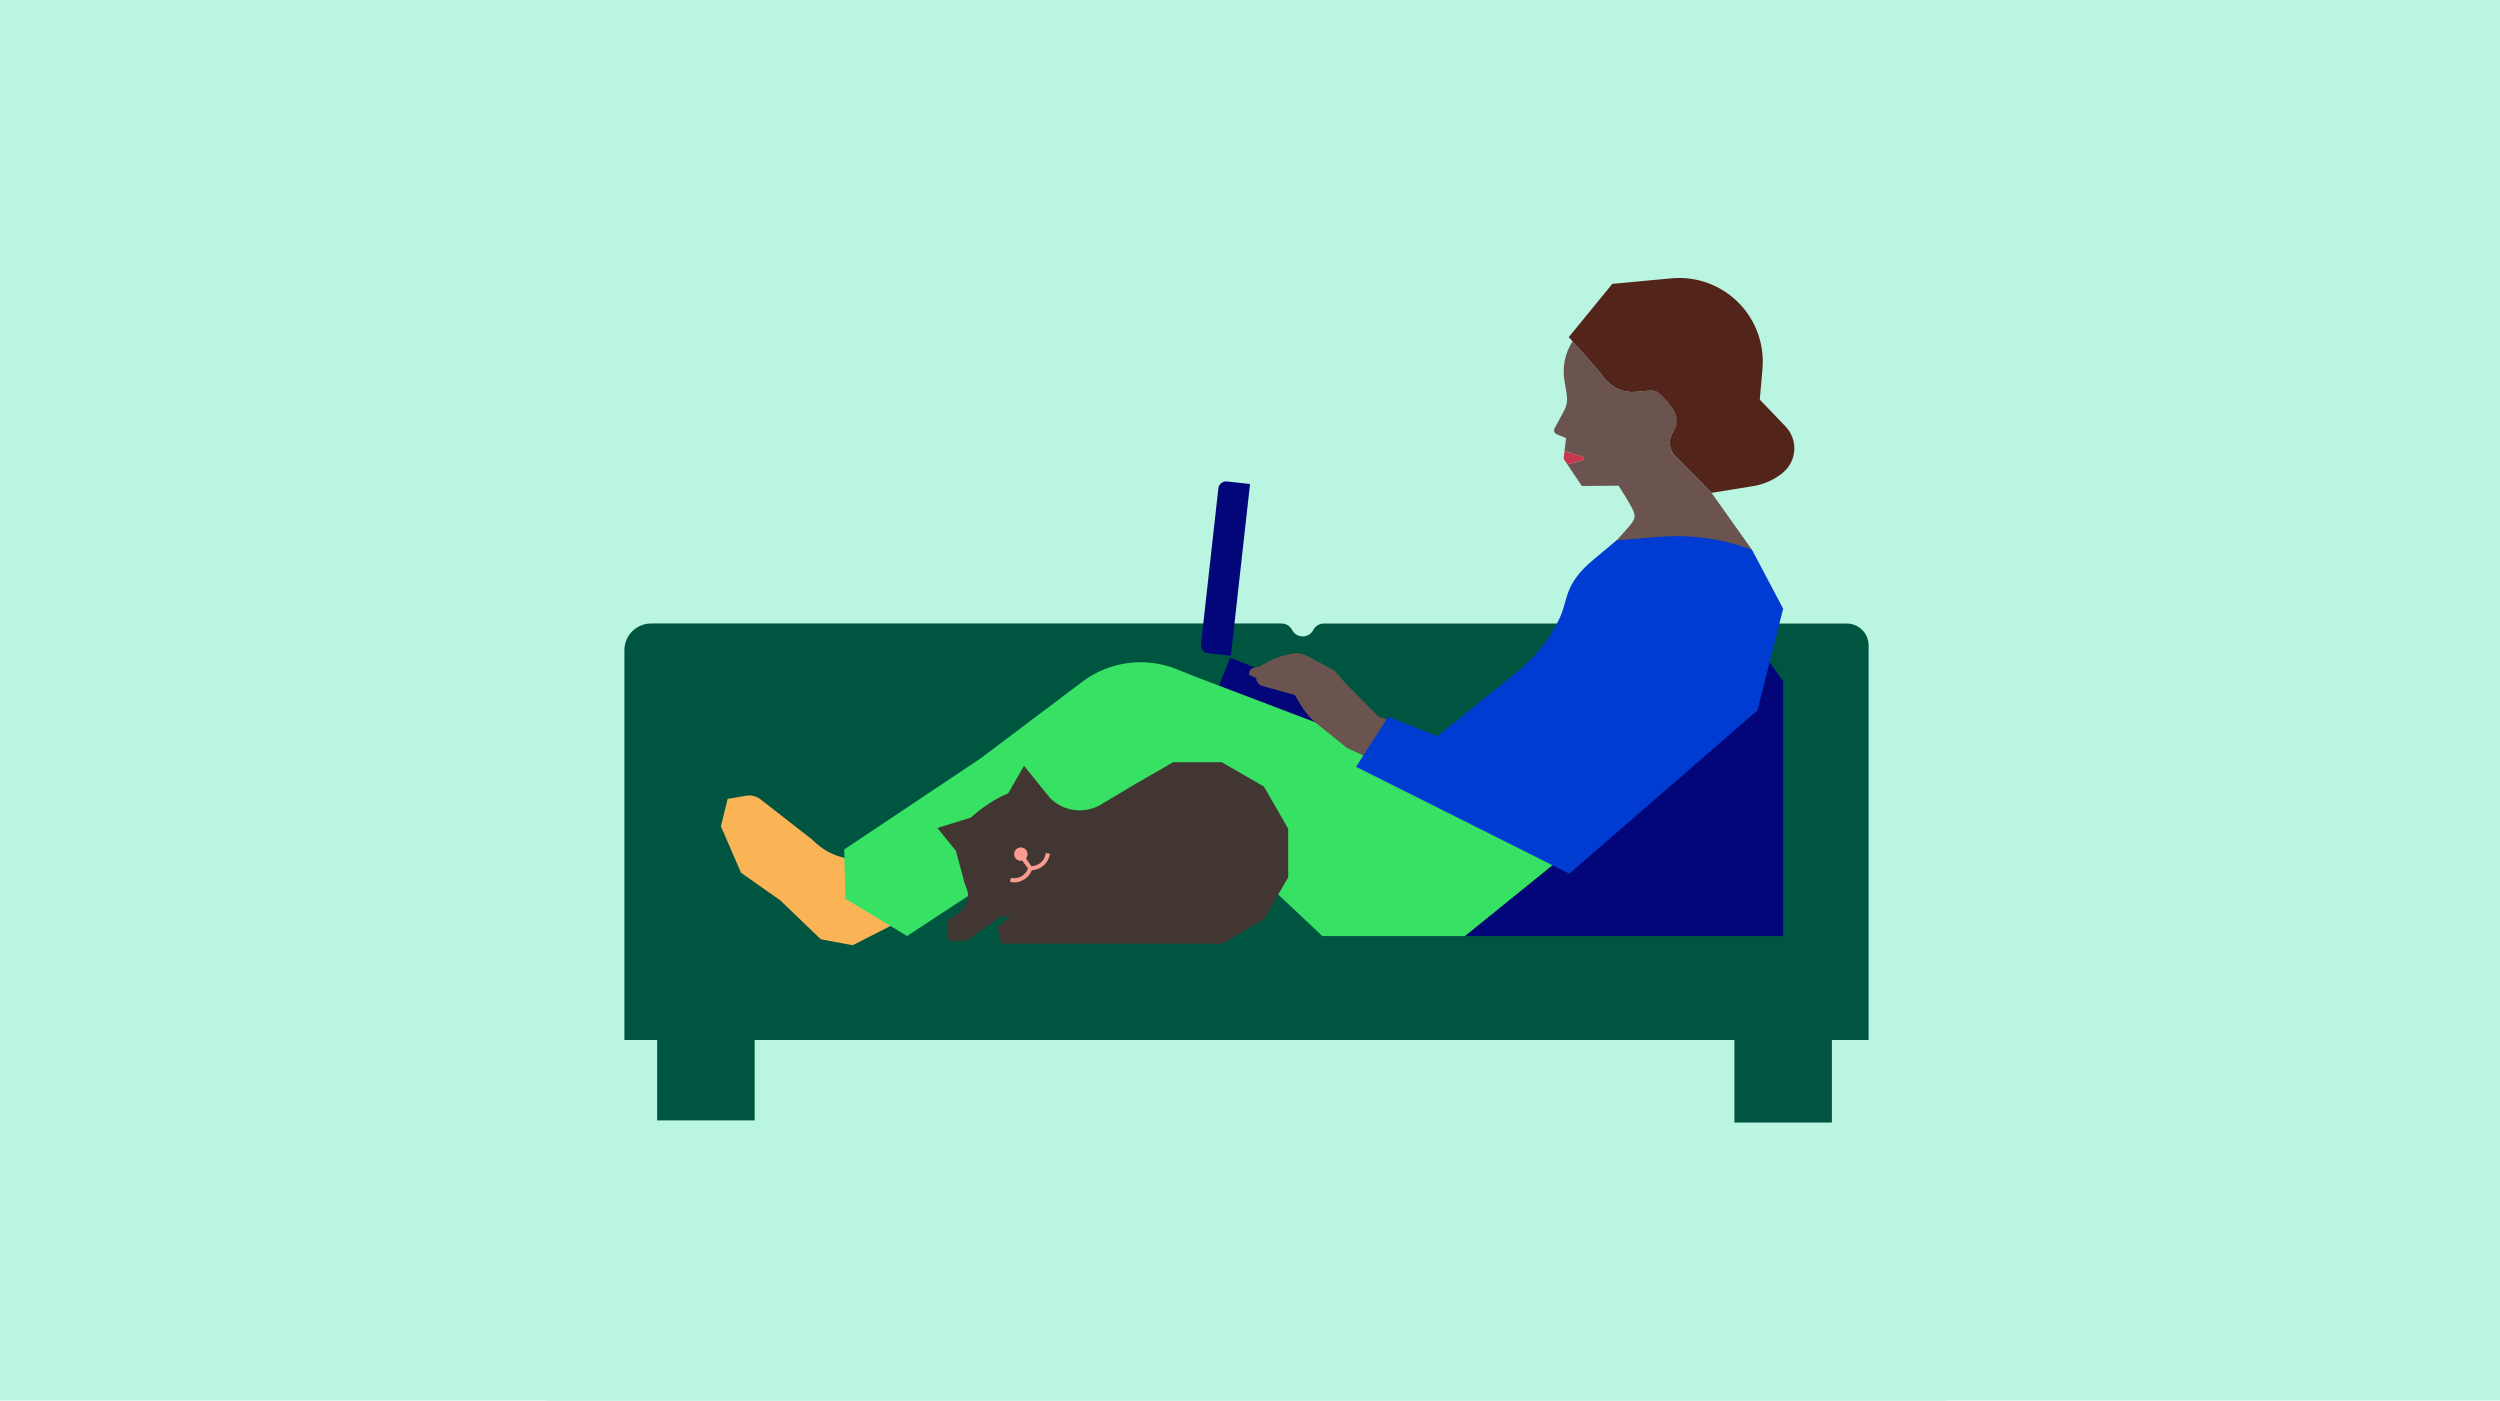 <svg width="357" height="200" viewBox="0 0 357 200" fill="none" xmlns="http://www.w3.org/2000/svg">
<rect width="357" height="200" fill="#B9F5E1"/>
<rect width="200" height="200.001" transform="translate(78)" fill="#B9F5E1"/>
<path d="M263.709 89.037H189.054C188.741 89.038 188.434 89.124 188.167 89.288C187.899 89.451 187.682 89.684 187.539 89.963C187.398 90.233 187.188 90.46 186.93 90.621C186.672 90.782 186.376 90.871 186.072 90.88C185.768 90.888 185.467 90.816 185.2 90.669C184.934 90.523 184.711 90.308 184.556 90.046L184.465 89.868C184.314 89.615 184.099 89.404 183.842 89.258C183.585 89.112 183.294 89.035 182.998 89.035H92.972C92.472 89.035 91.977 89.133 91.515 89.324C91.052 89.516 90.633 89.796 90.279 90.15C89.925 90.503 89.644 90.923 89.453 91.385C89.262 91.847 89.163 92.342 89.163 92.843V148.513H93.839V159.994H107.765V148.513H247.672V160.302H261.596V148.513H266.835V92.161C266.835 91.751 266.754 91.344 266.597 90.965C266.44 90.586 266.21 90.242 265.92 89.951C265.629 89.661 265.285 89.431 264.905 89.274C264.526 89.117 264.12 89.037 263.709 89.037Z" fill="#005541"/>
<path d="M244.411 70.378H244.402L239.415 65.304C238.892 64.867 238.554 64.248 238.467 63.573C238.381 62.897 238.553 62.213 238.95 61.659C239.135 61.407 240.094 60.598 240.152 60.296L238.115 57.348C237.902 56.858 237.545 56.444 237.091 56.162C236.638 55.88 236.109 55.743 235.576 55.769L233.561 55.954C232.721 56.033 231.874 55.898 231.101 55.561C230.327 55.223 229.652 54.695 229.139 54.026C228.187 52.783 225.674 49.978 224.559 48.743C223.474 50.428 223.065 52.461 223.413 54.435L223.633 55.68L223.755 56.581C223.848 57.271 223.718 57.972 223.385 58.583L221.994 61.165C221.954 61.24 221.929 61.323 221.923 61.408C221.916 61.494 221.928 61.579 221.957 61.66C221.985 61.74 222.031 61.814 222.09 61.876C222.149 61.938 222.221 61.986 222.3 62.019L223.635 62.565L223.278 65.511L225.89 69.4L231.133 69.354L232.203 71.069C233.565 73.406 233.87 73.719 232.687 75.104C229.863 78.428 230.985 76.598 230.568 78.356L229.44 78.344L247.098 78.507H250.179L244.411 70.378ZM225.905 65.765L223.835 66.32L223.279 65.502L223.411 64.417L225.918 65.183C225.981 65.202 226.037 65.242 226.075 65.295C226.114 65.348 226.134 65.413 226.133 65.479C226.131 65.545 226.108 65.609 226.067 65.66C226.026 65.712 225.969 65.749 225.905 65.765Z" fill="#6B544F"/>
<path d="M233.563 55.958L235.578 55.772C236.669 55.722 237.213 56.248 238.111 57.352L239.013 58.648C239.319 59.091 239.479 59.619 239.468 60.157C239.458 60.696 239.279 61.217 238.956 61.648V61.657C238.559 62.212 238.387 62.895 238.473 63.571C238.559 64.247 238.898 64.865 239.42 65.302L244.407 70.376H244.417L250.378 69.411C251.923 69.161 253.374 68.505 254.583 67.511C255.064 67.117 255.457 66.627 255.739 66.073C256.021 65.519 256.186 64.913 256.223 64.292C256.26 63.672 256.168 63.05 255.953 62.467C255.739 61.883 255.406 61.351 254.976 60.902L251.296 57.059L251.68 52.672C251.845 50.782 251.557 48.879 250.84 47.122C250.122 45.364 248.997 43.804 247.556 42.569C246.339 41.526 244.925 40.739 243.398 40.254C241.871 39.769 240.262 39.596 238.667 39.746L230.237 40.537L224.017 48.141L224.563 48.745C225.674 49.98 228.191 52.785 229.143 54.028C229.656 54.697 230.331 55.226 231.104 55.563C231.877 55.901 232.723 56.036 233.563 55.958Z" fill="#52241A"/>
<path d="M225.917 65.183L223.409 64.417L223.278 65.502L223.833 66.32L225.904 65.765C225.968 65.749 226.025 65.712 226.066 65.66C226.107 65.609 226.13 65.545 226.131 65.479C226.133 65.413 226.112 65.348 226.074 65.295C226.035 65.242 225.98 65.202 225.917 65.183Z" fill="#C9364F"/>
<path d="M103.898 114.093L106.524 113.63C106.888 113.566 107.261 113.579 107.62 113.668C107.978 113.757 108.314 113.921 108.605 114.148L115.791 119.746L116.628 120.487C117.704 121.436 118.992 122.11 120.385 122.454C121.777 122.798 123.232 122.8 124.626 122.461L129.715 121.224L129.744 126.467L132.6 129.389L127.28 132.167L121.763 134.98L117.204 134.128L111.405 128.557L105.813 124.628L102.946 117.998L103.674 115.017" fill="#FAB455"/>
<path d="M209.185 133.667L221.974 123.32C230.206 112.22 239.435 99.585 251.639 93.094L254.633 97.254V133.667H209.185Z" fill="#020678"/>
<path d="M198.6 102.998L175.652 93.921L174.026 98.033L196.974 107.11L198.6 102.998Z" fill="#020678"/>
<path d="M178.504 69.12L175.766 93.647L172.474 93.279C172.181 93.246 171.913 93.099 171.729 92.869C171.545 92.638 171.46 92.344 171.493 92.052L173.984 69.731C174.017 69.438 174.165 69.17 174.395 68.986C174.625 68.802 174.919 68.717 175.212 68.75L178.504 69.118L178.504 69.12Z" fill="#020678"/>
<path d="M140.039 108.291L120.555 121.302L120.72 128.339L129.528 133.663L146.481 122.552C147.813 122.411 147.374 119.533 148.615 119.033L164.465 112.58L173.191 118.943L188.826 133.667H209.185L229.185 117.489L214.465 102.581L198.285 107.126L170.539 96.57L168.002 95.555C165.798 94.673 163.404 94.374 161.051 94.687C158.697 95 156.465 95.914 154.568 97.343L140.039 108.291Z" fill="#37E164"/>
<path d="M202.587 104.481L196.748 102.259L192.039 97.461L190.63 95.794L186.632 93.652C185.964 93.293 185.19 93.186 184.45 93.352L183.878 93.48C182.561 93.774 181.303 94.287 180.156 94.996L179.835 95.198L179.115 95.322C178.997 95.342 178.884 95.386 178.783 95.452C178.682 95.517 178.596 95.602 178.529 95.701C178.462 95.801 178.416 95.913 178.393 96.031C178.371 96.149 178.372 96.27 178.398 96.387L179.394 96.811C179.393 97.068 179.475 97.318 179.63 97.523C179.784 97.729 180.001 97.878 180.248 97.948L181.291 98.244L184.894 99.252L185.891 100.889C186.454 101.815 187.173 102.636 188.017 103.317L192.38 106.835L202.409 111.431L202.587 104.481Z" fill="#6B544F"/>
<path d="M250.18 78.495L249.485 78.254C245.424 76.846 241.113 76.304 236.83 76.661L230.845 77.163L227.724 79.767C223.076 83.572 224.095 85.659 222.52 88.667L222.289 89.109C220.909 91.739 219.002 94.056 216.687 95.917L205.248 105.12L198.243 102.354L193.643 109.498L224.095 124.759L250.969 101.441L254.633 86.928L250.18 78.495Z" fill="#003CD2"/>
<path d="M180.485 112.32L174.465 108.846H167.522L161.502 112.32L157.213 114.894C156.072 115.565 154.74 115.837 153.427 115.67C152.114 115.502 150.894 114.904 149.957 113.969L146.23 109.363L143.965 113.291C142.03 114.087 140.196 115.352 138.624 116.756L133.859 118.237L136.502 121.494L137.761 126.165L138.061 126.963C138.269 127.52 138.291 128.129 138.124 128.7C137.957 129.271 137.61 129.772 137.135 130.13L135.283 131.528V134.341H138.041L142.872 130.883L144.233 130.926L142.396 132.433L143.024 134.77H174.465L180.48 131.296L183.954 125.281V118.337L180.485 112.32Z" fill="#423633"/>
<path d="M149.342 121.811L149.324 121.924C149.246 122.386 149.018 122.809 148.675 123.128C148.333 123.447 147.894 123.643 147.428 123.687L147.287 123.698L146.515 122.587C146.603 122.478 146.666 122.352 146.7 122.217C146.742 122.054 146.742 121.883 146.7 121.72C146.656 121.558 146.571 121.41 146.452 121.291C146.333 121.172 146.185 121.086 146.022 121.043C145.859 121 145.688 121 145.526 121.043C145.363 121.086 145.215 121.172 145.096 121.291C144.977 121.41 144.892 121.558 144.848 121.72C144.804 121.883 144.804 122.054 144.848 122.217C144.891 122.379 144.977 122.527 145.096 122.646C145.21 122.761 145.351 122.844 145.506 122.889C145.66 122.934 145.824 122.938 145.981 122.902L146.804 124.03L146.746 124.157C146.555 124.586 146.226 124.939 145.813 125.161C145.399 125.383 144.924 125.462 144.461 125.385L144.346 125.365L144.248 125.948L144.363 125.968C144.511 125.993 144.661 126.005 144.811 126.006C145.335 126.005 145.847 125.853 146.286 125.568C146.725 125.283 147.072 124.876 147.285 124.398L147.342 124.272L147.479 124.261C148.077 124.208 148.641 123.957 149.081 123.55C149.522 123.142 149.815 122.599 149.915 122.007L149.933 121.893L149.342 121.811Z" fill="#F99B8F"/>
</svg>
